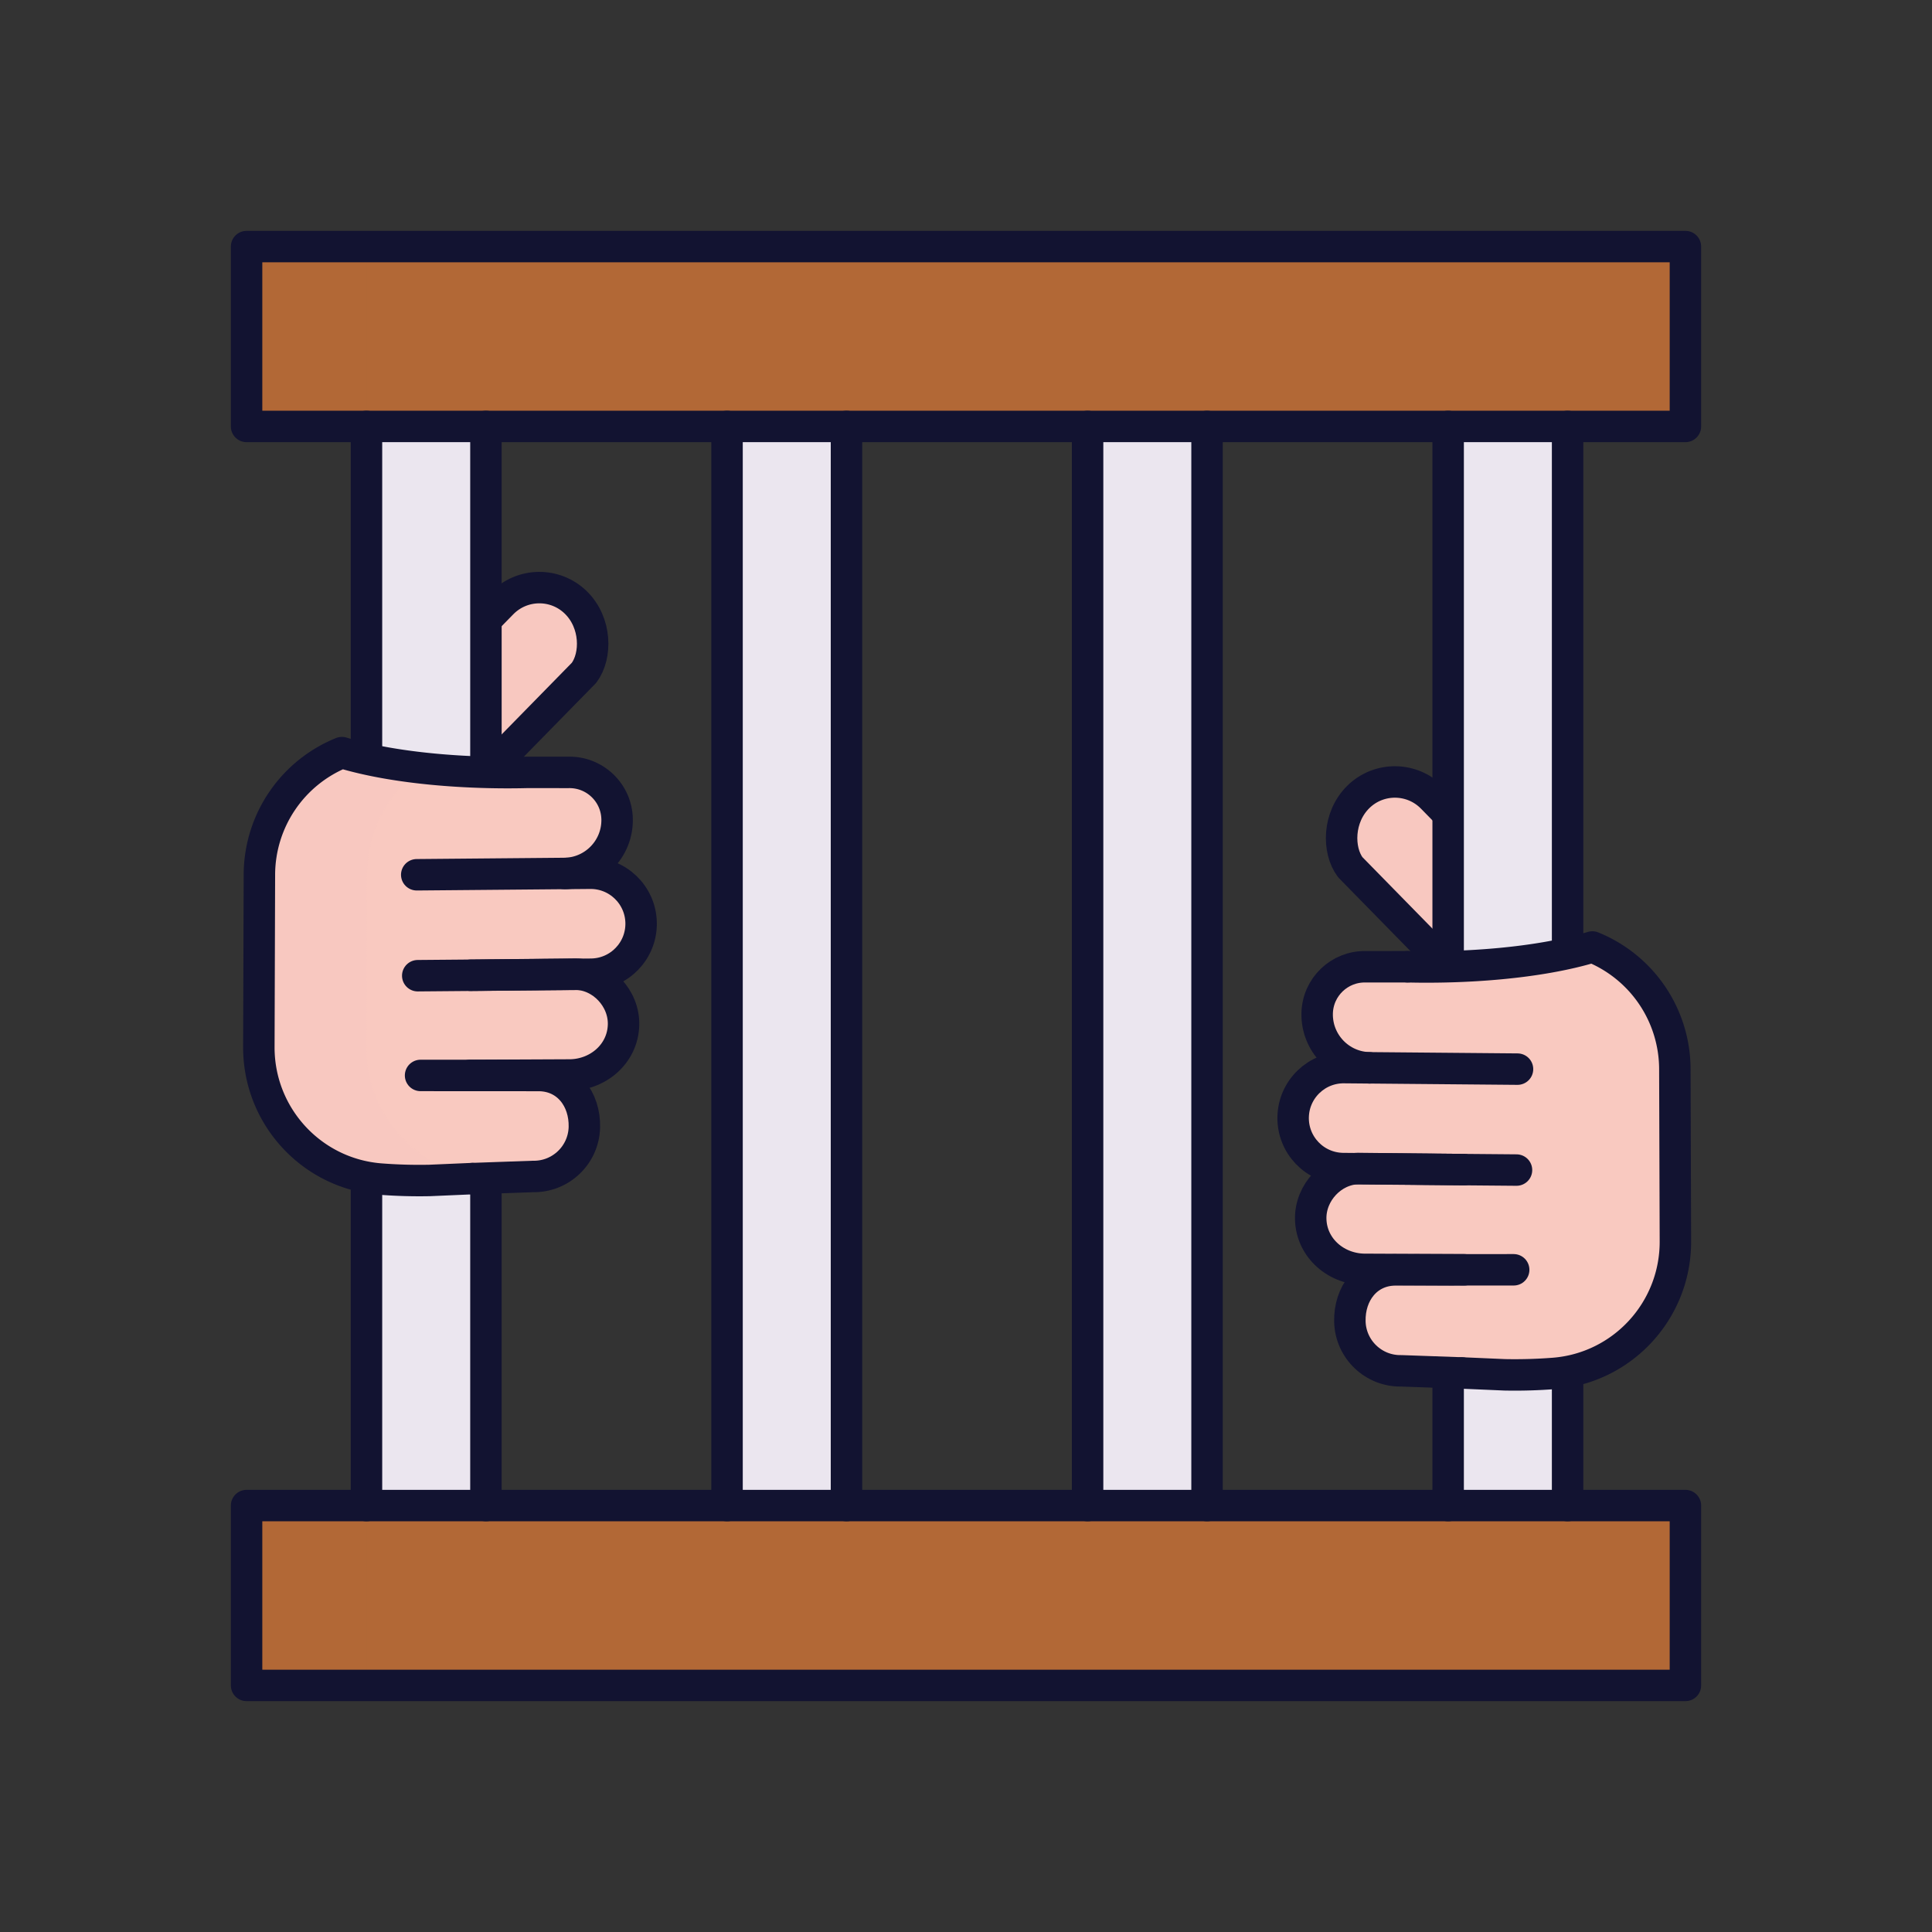 <svg xmlns="http://www.w3.org/2000/svg" width="430" height="430" style="width:100%;height:100%;transform:translate3d(0,0,0);content-visibility:visible" viewBox="0 0 430 430"><rect x="0" y="0" width="430" height="430" fill="#333333" stroke="none"/><defs><clipPath id="a"><path d="M0 0h430v430H0z"/></clipPath><clipPath id="c"><path d="M0 0h430v430H0z"/></clipPath><clipPath id="b"><path d="M0 0h430v430H0z"/></clipPath></defs><g clip-path="url(#a)"><g clip-path="url(#b)" style="display:block"><g fill="#F9C9C0" style="display:block"><path d="m108.246 171.936 21.729-22.179c2.854-3.812 2.779-11.166-1.804-15.656s-11.937-4.415-16.427.168l-35.646 33.242 6.476 8.446 25.672-4.021z" class="secondary"/><path d="m-106.754-43.064 21.729-22.179c2.854-3.812 2.779-11.166-1.804-15.656s-11.937-4.415-16.427.168l-35.646 33.242 6.476 8.446 25.672-4.021z" class="secondary" opacity=".5" style="mix-blend-mode:multiply" transform="translate(215 215)"/></g><path fill="none" stroke="#121331" stroke-linecap="round" stroke-linejoin="round" stroke-width="7" d="M-11.784 20.577 9.945-1.603c2.854-3.812 2.779-11.166-1.804-15.656 0 0 0 0 0 0-4.583-4.49-11.937-4.414-16.427.169l-3.591 3.666" class="primary" style="display:block" transform="translate(120.03 151.359)"/><g fill="#F9C9C0" style="display:block"><path d="m322.256 215.195-21.729-22.18c-2.854-3.812-2.78-11.166 1.803-15.656s11.937-4.415 16.427.168l35.646 33.242L339 215.66l-16.744-.465z" class="secondary"/><path d="m107.256.195-21.729-22.18c-2.854-3.812-2.78-11.166 1.803-15.656s11.937-4.415 16.427.168l35.646 33.242L124 .66 107.256.195z" class="secondary" opacity=".5" style="mix-blend-mode:multiply" transform="translate(215 215)"/></g><path fill="none" stroke="#121331" stroke-linecap="round" stroke-linejoin="round" stroke-width="7" d="M11.803 20.577-9.926-1.603c-2.854-3.812-2.779-11.166 1.804-15.656 0 0 0 0 0 0 4.583-4.49 11.937-4.414 16.427.169l3.553 3.627" class="primary" style="display:block" transform="translate(310.453 194.617)"/><g style="display:block"><path fill="#EBE6EF" d="M108.153 94.91v240.18H81.568V94.91h26.585zm80.247 0v240.18h-26.584V94.91H188.4zm80.248 0v240.18h-26.585V94.91h26.585zm80.247 0v240.18H322.31V94.91h26.585z" class="tertiary"/><path fill="#B26836" d="M372.119 94.911H57.881a3 3 0 0 1-3-3v-34.03a3 3 0 0 1 3-3h314.238a3 3 0 0 1 3 3v34.03a3 3 0 0 1-3 3zm0 280.208H57.881a3 3 0 0 1-3-3v-34.03a3 3 0 0 1 3-3h314.238a3 3 0 0 1 3 3v34.03a3 3 0 0 1-3 3z" class="quaternary"/><path fill="#B26836" d="M-133.376-120.089h-23.743a3 3 0 0 1-3-3v-34.03a3 3 0 0 1 3-3h23.743v40.03zm0 280.208h-23.743a3 3 0 0 1-3-3v-34.03a3 3 0 0 1 3-3h23.743v40.03z" class="quaternary" opacity=".5" style="mix-blend-mode:multiply" transform="translate(215 215)"/></g><g style="display:block"><path fill="none" stroke="#121331" stroke-linecap="round" stroke-linejoin="round" stroke-width="7" d="M375.119 94.911H54.881v-40.03h320.238v40.03zm0 280.208H54.881v-40.03h320.238v40.03z" class="primary"/><path fill="#FFF" d="M81.567 335.089V94.911" class="quinary"/><path fill="none" stroke="#121331" stroke-linecap="round" stroke-linejoin="round" stroke-width="7" d="M81.567 335.089V94.911" class="primary"/><path fill="#FFF" d="M108.153 94.911v240.178" class="quinary"/><path fill="none" stroke="#121331" stroke-linecap="round" stroke-linejoin="round" stroke-width="7" d="M108.153 94.911v240.178" class="primary"/><path fill="#FFF" d="M161.815 335.089V94.911" class="quinary"/><path fill="none" stroke="#121331" stroke-linecap="round" stroke-linejoin="round" stroke-width="7" d="M161.815 335.089V94.911" class="primary"/><path fill="#FFF" d="M188.4 94.911v240.178" class="quinary"/><path fill="none" stroke="#121331" stroke-linecap="round" stroke-linejoin="round" stroke-width="7" d="M188.4 94.911v240.178" class="primary"/><path fill="#FFF" d="M242.063 335.089V94.911" class="quinary"/><path fill="none" stroke="#121331" stroke-linecap="round" stroke-linejoin="round" stroke-width="7" d="M242.063 335.089V94.911" class="primary"/><path fill="#FFF" d="M268.648 94.911v240.178" class="quinary"/><path fill="none" stroke="#121331" stroke-linecap="round" stroke-linejoin="round" stroke-width="7" d="M268.648 94.911v240.178" class="primary"/><path fill="#FFF" d="M322.311 335.089V94.911" class="quinary"/><path fill="none" stroke="#121331" stroke-linecap="round" stroke-linejoin="round" stroke-width="7" d="M322.311 335.089V94.911" class="primary"/><path fill="#FFF" d="M348.896 94.911v240.178" class="quinary"/><path fill="none" stroke="#121331" stroke-linecap="round" stroke-linejoin="round" stroke-width="7" d="M348.896 94.911v240.178" class="primary"/></g><g fill="#F9C9C0" style="display:block"><path d="M313.295 215.168c12.657.312 28.988-.738 41.108-4.399a29.387 29.387 0 0 1 18.365 27.148l.121 38.371c.049 15.376-11.755 28.213-27.086 29.394-3.389.261-7.031.386-10.887.31l-9.55-.414-12.071-90.41z" class="secondary"/><path d="m313.295 215.168-9.336.002c-5.85-.116-10.686 4.533-10.802 10.383-.13 6.561 5.083 11.985 11.644 12.115l20.393.096-11.899-22.596zm12.476 45.15-23.433-.246c-5.85.127-10.745 5.389-10.618 11.239.142 6.561 5.831 11.347 12.392 11.205l21.783.098" class="secondary"/><path d="m337.75 237.953-38.48-.339c-6.206-.123-11.336 4.808-11.459 11.014-.123 6.206 4.808 11.336 11.014 11.459l38.7.332m-12.159 45.159-13.449-.477c-6.205.134-11.345-4.788-11.479-10.993-.134-6.205 3.755-11.345 9.96-11.479l26.498-.015" class="secondary"/></g><g fill="none" stroke="#121331" stroke-linecap="round" stroke-linejoin="round" stroke-width="7" style="display:block"><path d="M313.295 215.167c12.657.312 28.988-.737 41.108-4.398 0 0 0 0 0 0s0 0 0 0a29.386 29.386 0 0 1 18.364 27.148l.122 38.37c.049 15.376-11.756 28.213-27.087 29.394-3.389.261-7.031.386-10.887.31l-9.549-.414" class="primary"/><path d="m313.296 215.168-9.337.002c-5.85-.116-10.686 4.533-10.802 10.383 0 0 0 0 0 0-.13 6.561 5.083 11.985 11.644 12.115m20.97 22.65-23.433-.246c-5.85.127-10.744 5.389-10.617 11.239 0 0 0 0 0 0 .142 6.561 5.83 11.347 12.391 11.205l21.784.098" class="primary"/><path d="m337.749 237.953-38.48-.339c-6.206-.123-11.335 4.808-11.458 11.014 0 0 0 0 0 0-.123 6.206 4.808 11.335 11.014 11.458l38.7.332m-12.159 45.16-13.449-.477c-6.205.134-11.345-4.787-11.479-10.992v-.001c-.134-6.205 3.755-11.345 9.96-11.479l26.498-.015" class="primary"/></g><g fill="#F9C9C0" style="display:block"><path d="M118.925 171.972c-12.657.312-30.707-.8-42.827-4.461a29.386 29.386 0 0 0-18.364 27.148l-.122 38.371c-.049 15.376 11.756 28.212 27.087 29.393 3.389.261 7.031.387 10.887.311l9.549-.414 13.79-90.348z" class="secondary"/><path d="m118.925 171.972 7.618-.06c5.85-.116 10.686 4.533 10.802 10.383.13 6.561-5.083 11.985-11.644 12.115l-18.262.159 11.486-22.597zm-14.194 45.088 23.433-.246c5.85.127 10.744 5.389 10.617 11.239-.142 6.561-5.83 11.347-12.391 11.205l-21.784.097" class="secondary"/><path d="m92.752 194.695 38.48-.339c6.206-.123 11.335 4.808 11.458 11.014.123 6.206-4.807 11.336-11.013 11.459l-38.701.331m12.159 45.16 13.45-.477c6.205.134 11.345-4.788 11.479-10.993.134-6.205-3.755-11.345-9.96-11.479l-26.498-.016" class="secondary"/><path d="m-133.433 18.029.122-38.37c.031-9.544 4.683-18.304 12.198-23.727-6.297-.705-12.451-1.809-17.789-3.421a29.387 29.387 0 0 0-18.364 27.148l-.122 38.37c-.048 15.376 11.756 28.213 27.087 29.394 3.389.262 7.031.387 10.887.311l9.549-.415.051-.379c-13.605-2.695-23.663-14.718-23.619-28.911z" class="secondary" opacity=".5" style="mix-blend-mode:multiply" transform="translate(215 215)"/></g><g fill="none" stroke="#121331" stroke-linecap="round" stroke-linejoin="round" stroke-width="7" style="display:block"><path d="M117.206 171.909c-12.657.312-28.988-.737-41.108-4.398 0 0 0 0 0 0s0 0 0 0a29.386 29.386 0 0 0-18.364 27.148l-.122 38.37c-.049 15.376 11.756 28.213 27.087 29.394 3.389.261 7.031.386 10.887.31l9.549-.414m12.071-90.409 9.337.002c5.85-.116 10.686 4.533 10.802 10.383 0 0 0 0 0 0 .13 6.561-5.083 11.985-11.644 12.115" class="primary"/><path d="m104.731 217.06 23.433-.246c5.85.127 10.744 5.389 10.617 11.239 0 0 0 0 0 0-.142 6.561-5.83 11.347-12.391 11.205l-21.784.098" class="primary"/><path d="m92.752 194.695 38.48-.339c6.206-.123 11.335 4.808 11.458 11.014 0 0 0 0 0 0 .123 6.206-4.808 11.335-11.014 11.458l-38.7.332m12.159 45.16 13.449-.477c6.205.134 11.345-4.787 11.479-10.992v-.001c.134-6.205-3.755-11.345-9.96-11.479l-26.498-.015" class="primary"/></g></g><g clip-path="url(#c)" style="display:none"><g style="display:none"><path class="secondary"/><path class="secondary" style="mix-blend-mode:multiply"/></g><g style="display:none"><path class="secondary"/><path class="secondary" style="mix-blend-mode:multiply"/></g><g style="display:none"><path class="secondary"/><path class="secondary" style="mix-blend-mode:multiply"/></g><g style="display:none"><path class="secondary"/><path class="secondary" style="mix-blend-mode:multiply"/></g><g style="display:none"><path class="secondary"/><path class="secondary" style="mix-blend-mode:multiply"/></g><g style="display:none"><path class="secondary"/><path class="secondary"/></g><g style="mix-blend-mode:multiply;display:none"><path class="secondary"/><path class="secondary"/></g><path class="secondary" style="display:none"/><path class="secondary" style="mix-blend-mode:multiply;display:none"/><g fill="none" style="display:none"><path class="primary"/><path class="primary"/><path class="primary"/><path class="primary"/><path class="primary"/></g><g fill="none" style="display:none"><path class="primary"/><path class="primary"/><path class="primary"/><path class="primary"/><path class="primary"/></g><path fill="none" class="primary" style="display:none"/><path fill="none" class="primary" style="display:none"/><path fill="none" class="primary" style="display:none"/><path fill="none" class="primary" style="display:none"/><g fill="none" style="display:none"><path class="primary"/><path class="primary"/><path class="primary"/><path class="primary"/><path class="primary"/></g><g fill="none" style="display:none"><path class="primary"/><path class="primary"/><path class="primary"/><path class="primary"/><path class="primary"/></g><g style="display:none"><path class="tertiary"/><path class="tertiary"/><path class="tertiary"/><path class="tertiary"/><path class="quaternary"/><path class="quaternary"/><path class="quaternary" style="mix-blend-mode:multiply"/><path class="quaternary" style="mix-blend-mode:multiply"/></g><g fill="none" style="display:none"><path class="primary"/><path class="primary"/><path class="primary"/><path class="primary"/><path class="primary"/><path class="primary"/><path class="primary"/><path class="primary"/><path class="primary"/><path class="primary"/></g><g style="display:none"><path class="tertiary"/><path class="tertiary"/><path class="tertiary"/><path class="tertiary"/><path class="quaternary"/><path class="quaternary"/><path class="quaternary" style="mix-blend-mode:multiply"/><path class="quaternary" style="mix-blend-mode:multiply"/></g><g fill="none" style="display:none"><path class="primary"/><path class="primary"/><path class="primary"/><path class="primary"/><path class="primary"/><path class="primary"/><path class="primary"/><path class="primary"/><path class="primary"/><path class="primary"/></g><g style="display:none"><path class="secondary"/><path class="secondary"/><path class="secondary"/><path class="secondary"/><path class="secondary"/><path class="secondary" style="mix-blend-mode:multiply"/></g><g fill="none" style="display:none"><path class="primary"/><path class="primary"/><path class="primary"/><path class="primary"/><path class="primary"/></g><g style="display:none"><path class="secondary"/><path class="secondary"/><path class="secondary"/><path class="secondary"/><path class="secondary"/></g><g fill="none" style="display:none"><path class="primary"/><path class="primary"/><path class="primary"/><path class="primary"/><path class="primary"/></g></g></g></svg>